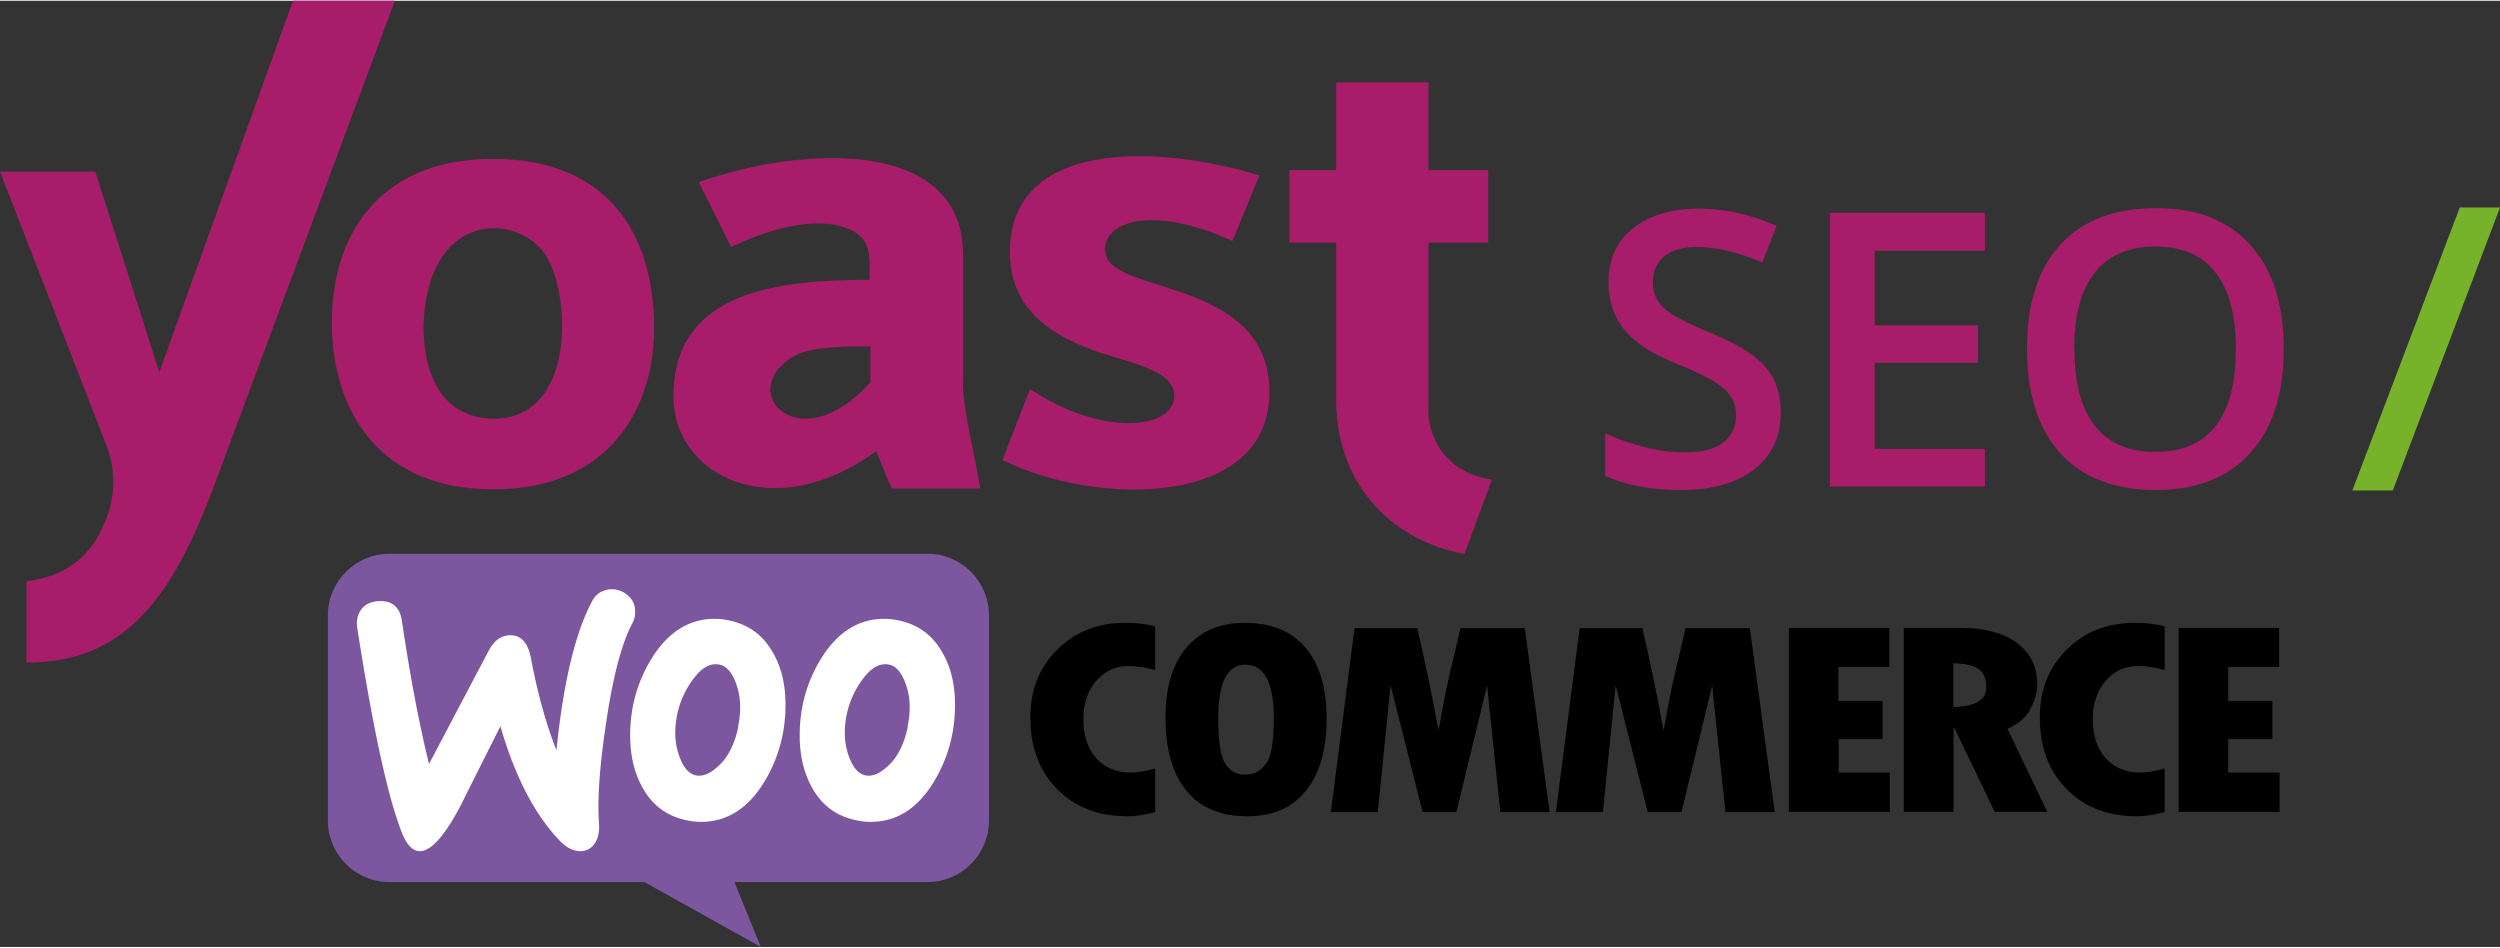 <svg width="153" height="58" role="img" aria-hidden="true" focusable="false" xmlns="http://www.w3.org/2000/svg" viewBox="0 0 107.51 40.69"><rect x="0" y="0" width="107.51" height="40.69" fill="#333333" stroke="none"/><path fill="#7c579f" fill-rule="evenodd" d="M16.75 23.78h23.13c1.46 0 2.65 1.19 2.65 2.65v8.82c0 1.46-1.18 2.65-2.65 2.65h-8.3l1.14 2.79-5.01-2.79H16.75c-1.46 0-2.65-1.18-2.65-2.65v-8.82c0-1.46 1.19-2.65 2.65-2.65Z"/><path fill="#fff" d="M15.53 26.18c.17-.22.41-.34.73-.36.59-.04.93.24 1.02.83.36 2.42.75 4.48 1.17 6.17L21 27.98c.23-.44.52-.67.87-.69.51-.04.83.29.96.97.29 1.54.66 2.86 1.1 3.97.3-2.95.82-5.08 1.53-6.4a.92.92 0 0 1 .77-.52c.27-.02.52.06.73.23.22.17.34.39.35.67.01.2-.02.39-.11.55-.45.84-.83 2.24-1.12 4.2-.29 1.89-.4 3.37-.32 4.43.02.29-.02.55-.13.76-.14.26-.35.4-.62.42-.31.02-.61-.12-.92-.43-1.08-1.11-1.94-2.76-2.57-4.94-.75 1.49-1.31 2.6-1.68 3.35-.68 1.31-1.27 1.99-1.75 2.02-.32.02-.59-.24-.81-.8-.6-1.52-1.24-4.46-1.92-8.82-.04-.3.02-.57.18-.78ZM40.51 28c-.42-.73-1.04-1.18-1.86-1.35-.22-.05-.43-.07-.63-.07-1.11 0-2.02.58-2.73 1.74-.6.99-.9 2.08-.9 3.27 0 .9.19 1.66.56 2.3.42.73 1.04 1.18 1.86 1.35.22.05.43.07.63.07 1.13 0 2.03-.58 2.73-1.74.6-1 .9-2.1.9-3.29 0-.9-.19-1.66-.56-2.28Zm-1.47 3.22c-.16.76-.45 1.34-.89 1.72-.34.31-.65.43-.94.37-.28-.06-.51-.31-.68-.75-.14-.36-.2-.72-.2-1.06a3.847 3.847 0 0 1 .7-2.23c.39-.57.79-.81 1.21-.72.28.06.51.31.68.75.14.36.2.72.2 1.06 0 .3-.03.58-.09.85ZM33.22 28c-.42-.73-1.04-1.18-1.86-1.35-.22-.05-.43-.07-.63-.07-1.11 0-2.02.58-2.73 1.74-.6.99-.9 2.08-.9 3.27 0 .9.19 1.66.56 2.3.42.73 1.04 1.18 1.86 1.35.22.05.43.07.63.07 1.12 0 2.03-.58 2.73-1.74.6-1 .9-2.1.9-3.29 0-.9-.19-1.66-.56-2.28Zm-1.47 3.22c-.16.76-.45 1.34-.89 1.72-.34.31-.65.43-.94.37-.28-.06-.51-.31-.68-.75-.14-.36-.2-.72-.2-1.06a3.847 3.847 0 0 1 .7-2.23c.39-.57.79-.81 1.21-.72.28.06.51.31.68.75.14.36.2.72.2 1.06 0 .3-.03.58-.09.85Z"/><path d="M45.47 27.9c-.78.77-1.16 1.74-1.16 2.92 0 1.27.38 2.3 1.15 3.08.77.78 1.77 1.17 3.01 1.17.36 0 .76-.06 1.21-.18v-1.88c-.4.12-.76.18-1.06.18-.62 0-1.11-.21-1.48-.62-.37-.41-.55-.97-.55-1.69 0-.66.18-1.2.55-1.63.37-.43.83-.64 1.38-.64.36 0 .75.06 1.16.17V26.9c-.39-.1-.81-.15-1.27-.15-1.19 0-2.17.38-2.94 1.15Zm8.06-1.15c-1.07 0-1.91.36-2.51 1.07-.6.71-.9 1.71-.9 2.98 0 1.38.3 2.44.9 3.17.6.73 1.46 1.1 2.6 1.1s1.95-.37 2.54-1.1c.59-.73.89-1.76.89-3.09s-.3-2.35-.91-3.06c-.6-.71-1.48-1.07-2.62-1.07Zm.92 6.04c-.21.33-.52.49-.92.49-.37 0-.65-.16-.85-.49-.2-.33-.29-.98-.29-1.96 0-1.52.39-2.28 1.16-2.28.82 0 1.23.77 1.23 2.32 0 .96-.11 1.6-.32 1.93Zm8.36-5.82-.42 1.78c-.11.45-.21.92-.3 1.4l-.23 1.23c-.22-1.23-.52-2.7-.91-4.4h-2.7l-1.02 7.91h2.02l.55-5.45 1.38 5.45h1.45l1.32-5.44.57 5.44h2.12l-1.07-7.91h-2.76Zm9.68 0-.42 1.78c-.11.45-.21.92-.3 1.4l-.23 1.23c-.22-1.23-.52-2.7-.91-4.4h-2.7l-1.02 7.91h2.02l.55-5.45 1.38 5.45h1.45l1.32-5.44.57 5.44h2.12l-1.07-7.91h-2.76Zm6.57 4.78h1.9v-1.64h-1.9v-1.46h2.19v-1.68h-4.32v7.91h4.34v-1.69h-2.2v-1.44Zm8.22-1.25c.22-.36.33-.73.33-1.11 0-.75-.29-1.34-.87-1.77-.58-.43-1.38-.65-2.38-.65h-2.49v7.91h2.14v-3.6h.04l1.73 3.6h2.26l-1.71-3.57c.42-.18.75-.45.97-.81ZM84 30.37v-1.88c.51.01.87.1 1.09.25.22.16.33.42.33.79 0 .54-.47.82-1.42.84Zm4.88-2.47c-.78.77-1.16 1.74-1.16 2.92 0 1.27.38 2.3 1.15 3.08.77.78 1.77 1.17 3.01 1.17.36 0 .76-.06 1.21-.18v-1.88c-.4.12-.76.18-1.06.18-.62 0-1.11-.21-1.48-.62-.37-.41-.55-.97-.55-1.69 0-.66.18-1.2.55-1.63.37-.43.83-.64 1.38-.64.36 0 .75.06 1.16.17V26.9c-.39-.1-.81-.15-1.27-.15-1.18 0-2.17.38-2.94 1.15Zm6.94 5.29v-1.44h1.9v-1.64h-1.9v-1.46h2.19v-1.68h-4.32v7.91h4.34v-1.69h-2.2Z"/><g fill="#a71d69"><path d="M21.21 6.8c-4.96 0-6.94 3.33-6.94 7.03s1.95 7.18 6.94 7.18 6.93-3.48 6.92-6.95c-.01-4.22-2.15-7.26-6.92-7.26Zm-3 7.24c.12-4.96 3.93-4.95 5.2-3.18 1.16 1.62 1.4 7.15-2.2 7.11-1.66-.02-2.96-1.14-3-3.94ZM61.43 17.58V10.4H64V7.28h-2.57V3.51h-3.97v3.77h-2.01v3.12h2.01v6.77c0 3.85 2.68 6.14 5.52 6.61l1.18-3.19c-1.65-.21-2.72-1.44-2.74-3.02ZM41.42 16.44v-5.4c0-.2-.01-.38-.03-.56-.34-4.36-6.54-4.35-11.34-2.68l1.39 2.79c3.12-1.48 4.99-1.1 5.65-.37.02.02.03.04.05.06.33.45.25 1.16.25 1.72-4.08 0-8.43.54-8.43 5.02 0 3.4 4.27 5.59 8.72 2.35l.66 1.6h3.82c-.34-1.87-.75-3.48-.75-4.53Zm-3.99-.03c-3.14 3.51-6.02.21-3.07-1.24.87-.3 2.04-.31 3.07-.31v1.55ZM47.51 10.75c0-1.33 2.13-1.95 5.49-.42l1.16-2.82c-4.52-1.37-10.69-1.49-10.73 3.24-.02 2.27 1.43 3.48 3.53 4.26 1.45.54 3.54.82 3.54 1.97 0 1.51-3.25 1.74-6.2-.29l-1.19 3.06c4.03 2 11.52 2.06 11.48-2.96-.04-4.97-7.06-4.12-7.06-6.04ZM12.6 0 6.85 15.97 4.1 7.35H0l4.58 11.78c.39 1 .39 2.12 0 3.12-.51 1.31-1.37 2.44-3.44 2.72v3.49c4.05 0 6.23-2.49 8.19-7.94L16.98 0H12.6Z"/></g><g fill="#a71d69"><path d="M76.58 17.69c0 1.05-.38 1.87-1.14 2.46s-1.8.89-3.14.89-2.42-.21-3.27-.62V18.6c.54.25 1.11.45 1.71.6s1.17.22 1.69.22c.76 0 1.33-.14 1.69-.43s.54-.68.54-1.17c0-.44-.17-.81-.5-1.12-.33-.31-1.02-.67-2.06-1.09-1.07-.43-1.83-.93-2.27-1.49-.44-.56-.66-1.23-.66-2.01 0-.98.35-1.76 1.05-2.32.7-.56 1.64-.85 2.81-.85s2.25.25 3.37.74l-.61 1.57c-1.05-.44-1.98-.66-2.81-.66-.62 0-1.1.14-1.42.41-.32.27-.48.63-.48 1.08 0 .31.06.57.19.79s.34.42.64.62c.3.19.83.45 1.6.77.86.36 1.5.7 1.9 1.01.4.31.7.66.89 1.06.19.39.28.85.28 1.39ZM85.36 20.89h-6.67V9.12h6.67v1.63h-4.74v3.21h4.44v1.61h-4.44v3.7h4.74v1.63ZM98.21 14.98c0 1.92-.48 3.41-1.44 4.47-.96 1.06-2.32 1.59-4.07 1.59s-3.14-.53-4.1-1.58c-.95-1.06-1.43-2.55-1.43-4.5s.48-3.44 1.44-4.48c.96-1.04 2.33-1.56 4.11-1.56s3.11.53 4.06 1.59c.96 1.06 1.43 2.55 1.43 4.47Zm-9 0c0 1.45.29 2.55.88 3.3.59.75 1.45 1.12 2.6 1.12s2.01-.37 2.59-1.11c.58-.74.87-1.84.87-3.31s-.29-2.54-.87-3.29c-.58-.75-1.44-1.12-2.58-1.12s-2.03.37-2.62 1.12c-.59.75-.88 1.84-.88 3.29Z"/></g><path fill="#77b22b" d="m101.16 21.06 4.62-12.17h1.73l-4.61 12.17h-1.74z"/></svg>